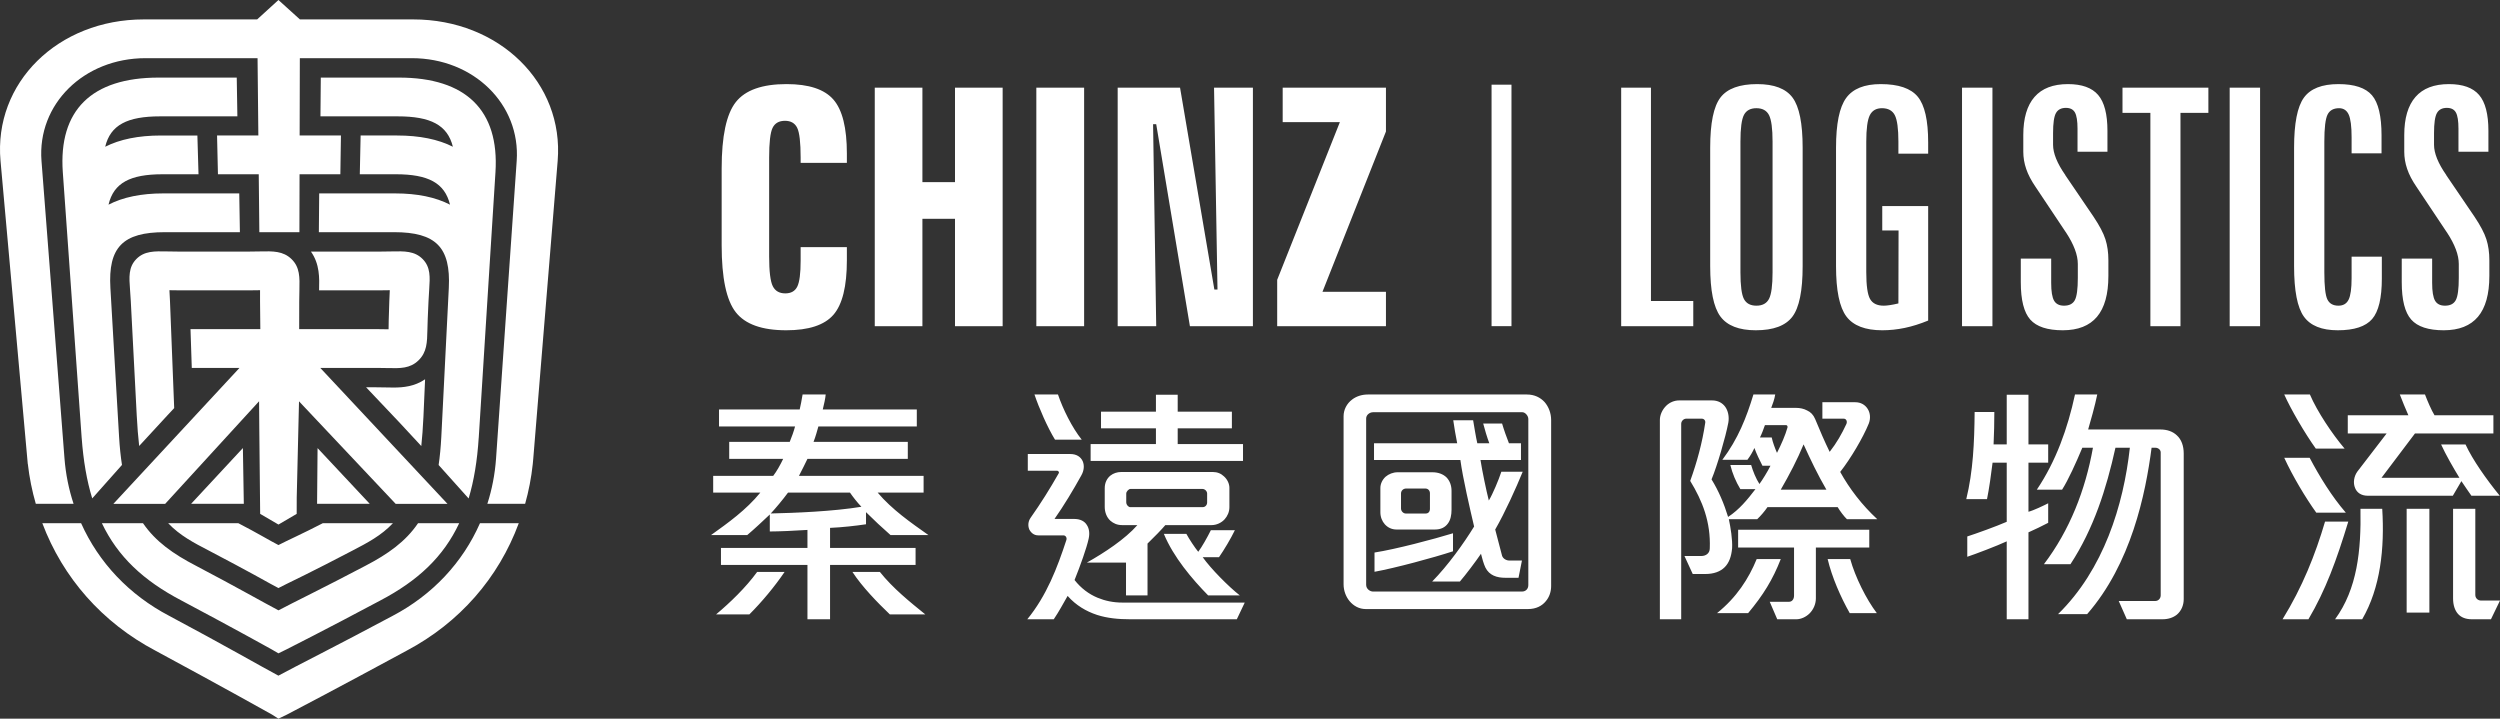 <svg xmlns="http://www.w3.org/2000/svg" xmlns:xlink="http://www.w3.org/1999/xlink" width="327" height="94" viewBox="0 0 327 94" fill="none">
<rect x="0" y="0" width="327" height="94" fill="#333333" stroke="none"/>
<path d="M102.879 11C105.79 11 107.833 11.673 109.009 13.022C110.183 14.368 110.771 16.727 110.771 20.097L110.771 21.303L104.724 21.303L104.724 20.626C104.724 18.637 104.573 17.336 104.274 16.723C103.973 16.108 103.44 15.802 102.675 15.802C101.896 15.802 101.356 16.108 101.055 16.723C100.754 17.336 100.604 18.637 100.604 20.626L100.604 33.531C100.604 35.493 100.762 36.79 101.075 37.424C101.389 38.058 101.937 38.375 102.716 38.375C103.466 38.375 103.99 38.08 104.284 37.488C104.578 36.895 104.724 35.761 104.724 34.082L104.724 32.325L110.771 32.325L110.771 34.04C110.771 37.452 110.183 39.832 109.009 41.178C107.833 42.526 105.777 43.2 102.838 43.2C99.668 43.2 97.469 42.413 96.239 40.841C95.008 39.269 94.393 36.352 94.393 32.093L94.393 22.043C94.393 17.812 95.011 14.915 96.248 13.349C97.485 11.783 99.696 11 102.879 11ZM229.842 11.001C232.055 11.001 233.601 11.592 234.474 12.777C235.348 13.962 235.786 16.14 235.786 19.314L235.786 34.822C235.786 38.037 235.339 40.239 234.444 41.422C233.549 42.607 231.954 43.199 229.658 43.199C227.457 43.199 225.913 42.596 225.024 41.391C224.136 40.186 223.693 37.994 223.693 34.822L223.693 19.314C223.693 16.112 224.14 13.927 225.035 12.755C225.932 11.585 227.533 11.001 229.842 11.001ZM245.994 11.001C248.317 11.001 249.933 11.55 250.842 12.649C251.751 13.751 252.204 15.738 252.204 18.616L252.204 20.096L248.311 20.096L248.311 18.531C248.311 16.825 248.152 15.668 247.839 15.061C247.524 14.456 246.965 14.153 246.16 14.153C245.407 14.153 244.878 14.46 244.57 15.072C244.263 15.687 244.108 16.84 244.108 18.531L244.108 35.606C244.108 37.354 244.273 38.519 244.603 39.105C244.932 39.692 245.531 39.983 246.394 39.983C246.615 39.983 246.885 39.96 247.209 39.909C247.532 39.86 247.899 39.786 248.311 39.688L248.332 30.146L246.199 30.146L246.199 26.951L252.204 26.951L252.204 41.929C251.139 42.368 250.115 42.688 249.131 42.893C248.146 43.098 247.17 43.2 246.199 43.2C243.972 43.2 242.408 42.596 241.505 41.391C240.603 40.186 240.153 37.994 240.153 34.822L240.153 19.314C240.153 16.197 240.594 14.032 241.474 12.82C242.356 11.606 243.863 11.001 245.994 11.001ZM270.488 11.001C272.306 11.001 273.621 11.472 274.434 12.418C275.248 13.362 275.654 14.927 275.654 17.114L275.654 19.844L271.74 19.844L271.74 16.84C271.74 15.823 271.627 15.115 271.402 14.713C271.175 14.311 270.782 14.11 270.223 14.11C269.607 14.11 269.173 14.336 268.92 14.787C268.667 15.238 268.541 16.112 268.541 17.41L268.541 18.933C268.541 20.048 269.075 21.367 270.14 22.89L270.14 22.911L273.85 28.368C274.615 29.513 275.128 30.489 275.388 31.299C275.648 32.111 275.777 33.022 275.777 34.039L275.777 36.09C275.777 38.475 275.28 40.255 274.291 41.432C273.301 42.61 271.807 43.2 269.813 43.2C267.804 43.2 266.385 42.733 265.559 41.802C264.732 40.872 264.32 39.242 264.32 36.916L264.32 33.827L268.295 33.827L268.295 37.001C268.295 38.115 268.421 38.89 268.675 39.329C268.926 39.764 269.361 39.983 269.975 39.983C270.66 39.983 271.132 39.74 271.392 39.253C271.649 38.767 271.779 37.798 271.779 36.345L271.779 34.524C271.779 33.354 271.268 31.986 270.243 30.421C270.202 30.366 270.167 30.314 270.14 30.274L266.245 24.435C265.684 23.616 265.278 22.837 265.027 22.096C264.773 21.357 264.647 20.605 264.647 19.844L264.647 17.663C264.647 15.463 265.136 13.802 266.113 12.681C267.09 11.559 268.547 11.001 270.488 11.001ZM310.254 12.46C309.419 11.488 307.958 11.001 305.868 11.001C303.708 11.001 302.202 11.592 301.348 12.777C300.492 13.961 300.066 16.141 300.066 19.315L300.066 34.823C300.066 38.024 300.492 40.22 301.348 41.411C302.202 42.604 303.681 43.2 305.785 43.2C307.931 43.2 309.427 42.708 310.275 41.73C311.122 40.749 311.544 38.983 311.544 36.428L311.544 33.573L307.589 33.573L307.589 36.388C307.589 37.729 307.459 38.662 307.2 39.19C306.94 39.72 306.497 39.983 305.868 39.983C305.171 39.983 304.689 39.713 304.423 39.169C304.155 38.626 304.023 37.439 304.023 35.606L304.023 18.531C304.023 16.728 304.164 15.545 304.444 14.987C304.722 14.432 305.225 14.153 305.95 14.153C306.536 14.153 306.956 14.432 307.21 14.987C307.463 15.545 307.589 16.529 307.589 17.94L307.589 20.054L311.505 20.054L311.505 17.706C311.505 15.183 311.087 13.432 310.254 12.46ZM324.264 12.418C323.451 11.472 322.136 11.001 320.318 11.001C318.377 11.001 316.92 11.559 315.943 12.681C314.966 13.802 314.477 15.463 314.477 17.663L314.477 19.844C314.477 20.605 314.603 21.357 314.857 22.096C315.108 22.837 315.514 23.616 316.075 24.435L319.97 30.274C319.997 30.314 320.032 30.366 320.073 30.421C321.098 31.986 321.609 33.354 321.609 34.524L321.609 36.345C321.609 37.798 321.479 38.767 321.219 39.253C320.96 39.74 320.489 39.983 319.805 39.983C319.191 39.983 318.756 39.764 318.505 39.329C318.251 38.89 318.125 38.115 318.125 37.001L318.125 33.827L314.148 33.827L314.148 36.916C314.148 39.242 314.561 40.872 315.389 41.802C316.215 42.733 317.632 43.2 319.643 43.2C321.637 43.2 323.13 42.61 324.121 41.432C325.11 40.255 325.607 38.475 325.607 36.09L325.607 34.039C325.607 33.022 325.477 32.111 325.218 31.299C324.958 30.489 324.445 29.513 323.68 28.368L319.97 22.911L319.97 22.89C318.905 21.367 318.371 20.048 318.371 18.933L318.371 17.41C318.371 16.112 318.497 15.238 318.75 14.787C319.003 14.336 319.437 14.11 320.052 14.11C320.611 14.11 321.005 14.311 321.23 14.713C321.457 15.115 321.567 15.823 321.567 16.84L321.567 19.844L325.484 19.844L325.484 17.114C325.484 14.927 325.077 13.362 324.264 12.418ZM120.651 42.67L114.419 42.67L114.419 11.466L120.651 11.466L120.651 23.82L124.914 23.82L124.914 11.466L131.146 11.466L131.146 42.67L124.914 42.67L124.914 28.623L120.651 28.623L120.651 42.67ZM151.233 42.67L146.192 42.67L146.192 11.466L154.35 11.466L158.838 37.869L159.248 37.869L158.797 11.466L163.88 11.466L163.88 42.67L155.64 42.67L151.233 16.247L150.823 16.247L151.233 42.67ZM175.256 15.972L167.775 15.972L167.775 11.466L181.282 11.466L181.282 17.2L172.981 38.165L181.282 38.165L181.282 42.67L167.056 42.67L167.056 36.599L175.256 15.972ZM221.48 42.67L212.05 42.67L212.05 11.466L215.945 11.466L215.945 39.371L221.48 39.371L221.48 42.67ZM281.27 14.766L277.622 14.766L277.622 11.466L288.856 11.466L288.856 14.766L285.206 14.766L285.206 42.67L281.27 42.67L281.27 14.766ZM141.803 42.67L141.803 11.467L135.552 11.467L135.552 42.67L141.803 42.67ZM260.611 42.67L260.611 11.467L256.632 11.467L256.632 42.67L260.611 42.67ZM295.618 42.67L295.618 11.467L291.642 11.467L291.642 42.67L295.618 42.67ZM229.74 14.153Q230.927 14.153 231.39 15.061C231.697 15.668 231.851 16.826 231.851 18.531L231.851 35.605C231.851 37.326 231.697 38.485 231.39 39.086C231.082 39.683 230.532 39.983 229.74 39.983C228.961 39.983 228.417 39.694 228.11 39.115C227.803 38.539 227.649 37.367 227.649 35.605L227.649 18.531C227.649 16.783 227.803 15.614 228.11 15.029C228.417 14.444 228.961 14.153 229.74 14.153Z" fill-rule="evenodd"  fill="#FFFFFF" >
</path>
<path d="M197.701 42.661L197.701 11.076L195.096 11.076L195.096 42.661L197.701 42.661Z"   fill="#FFFFFF" >
</path>
<path d="M114.799 64.434C116.675 66.656 119.155 68.372 121.442 69.989L116.484 69.989C115.405 69.046 114.291 68.004 113.274 66.991L113.274 68.575C111.94 68.776 110.13 68.979 108.571 69.046L108.571 71.674L119.757 71.674L119.757 73.897L108.571 73.897L108.571 81L105.615 81L105.615 73.897L94.302 73.897L94.302 71.674L105.615 71.674L105.615 69.314C104.122 69.417 101.834 69.517 100.69 69.517L100.69 67.295C99.768 68.171 98.656 69.213 97.734 69.989L93 69.989C95.255 68.372 97.575 66.723 99.451 64.434L93.284 64.434L93.284 62.243L101.136 62.243C101.58 61.672 102.089 60.762 102.438 60.021L95.381 60.021L95.381 57.798L103.296 57.798C103.551 57.192 103.836 56.384 103.995 55.778L94.047 55.778L94.047 53.556L104.599 53.556C104.693 53.151 104.885 52.243 104.979 51.6L107.999 51.6C107.967 52.071 107.776 52.914 107.618 53.556L119.918 53.556L119.918 55.778L107.045 55.778C106.918 56.25 106.664 57.159 106.41 57.798L118.741 57.798L118.741 60.021L105.615 60.021C105.33 60.592 104.885 61.535 104.503 62.243L120.807 62.243L120.807 64.434L114.799 64.434ZM138.384 51.6C139.03 53.513 140.228 55.931 141.49 57.508L137.995 57.508C137.022 55.931 135.892 53.346 135.309 51.6L138.384 51.6ZM202.889 54.937L202.889 76.654C202.889 77.375 202.665 78.092 202.183 78.648C201.702 79.238 200.933 79.664 199.874 79.664L178.629 79.664C177.795 79.664 177.056 79.271 176.512 78.615C176.03 78.027 175.74 77.242 175.74 76.424L175.74 54.446C175.74 53.596 176.158 52.778 176.864 52.255C177.377 51.862 178.085 51.6 178.919 51.6L199.713 51.6C200.708 51.6 201.478 51.992 202.024 52.581C202.568 53.203 202.889 54.053 202.889 54.937ZM240.698 61.728C241.91 63.914 243.518 66.031 245.552 67.915L241.583 67.915C241.221 67.58 240.665 66.84 240.368 66.335L231.184 66.335C230.822 66.873 230.266 67.513 229.839 67.915L226.134 67.915C226.362 68.992 226.625 70.573 226.559 71.718C226.462 72.794 226.166 73.601 225.609 74.172C225.017 74.779 224.131 75.08 223.05 75.08L221.409 75.08L220.328 72.727L222.525 72.727C223.115 72.727 223.64 72.389 223.64 71.718C223.77 68.285 222.688 65.528 221.08 62.903C221.966 60.448 222.656 57.925 223.05 55.269C223.082 54.999 222.884 54.762 222.591 54.762L220.556 54.762C220.228 54.762 219.901 55.066 219.901 55.437L219.901 81L217.111 81L217.111 54.932C217.111 54.257 217.44 53.553 217.965 53.049C218.39 52.645 218.983 52.374 219.638 52.374L223.936 52.374C224.723 52.374 225.281 52.711 225.641 53.183C226.035 53.72 226.199 54.494 226.068 55.269C225.707 57.186 224.59 60.986 223.87 62.702C224.82 64.248 225.509 65.898 226.035 67.614C227.479 66.673 228.559 65.361 229.611 63.981L227.641 63.981C227.052 63.006 226.593 61.927 226.328 60.819L229.05 60.819C229.281 61.626 229.676 62.602 230.135 63.307C230.529 62.769 231.216 61.66 231.578 60.919L230.529 60.919C230.135 60.144 229.774 59.407 229.477 58.598C229.249 59.103 228.921 59.673 228.559 60.144L225.281 60.144C227.348 57.387 228.429 54.628 229.347 51.6L232.199 51.6C232.102 52.208 231.874 52.845 231.675 53.35L234.924 53.35C235.417 53.35 235.941 53.453 236.367 53.687C236.826 53.888 237.187 54.257 237.415 54.795C238.04 56.312 238.663 57.758 239.32 59.103C240.238 57.925 240.893 56.782 241.517 55.437C241.648 55.099 241.483 54.762 241.157 54.762L238.367 54.762L238.367 52.611L242.665 52.611C243.387 52.611 243.943 52.945 244.273 53.453C244.634 53.991 244.698 54.728 244.436 55.403C243.68 57.253 242.075 59.977 240.698 61.728ZM285.63 59.303L285.63 78.375C285.63 79.15 285.331 79.89 284.737 80.395C284.274 80.766 283.644 81 282.852 81L278.188 81L277.13 78.612L281.894 78.612C282.32 78.612 282.619 78.275 282.619 77.87L282.619 59.169C282.619 58.832 282.288 58.564 281.926 58.564L281.428 58.564C280.636 64.652 278.749 73.734 272.998 80.328L269.193 80.328C275.145 74.508 277.757 66.098 278.585 58.564L276.701 58.564C275.509 63.947 273.855 69.159 270.814 73.801L267.342 73.801C270.713 69.36 272.765 64.114 273.756 58.564L272.368 58.564C271.541 60.548 270.516 62.802 269.722 64.047L266.417 64.047C268.928 60.314 270.45 56.04 271.409 51.6L274.32 51.6C274.055 52.945 273.392 55.299 273.13 56.175L282.553 56.175C283.48 56.175 284.208 56.444 284.737 56.949C285.331 57.485 285.63 58.327 285.63 59.303ZM302.136 51.6C303.094 53.846 305.076 56.798 306.673 58.674L302.904 58.674C301.464 56.664 299.611 53.48 298.78 51.6L302.136 51.6ZM322.493 58.138C323.418 60.148 325.242 62.729 326.969 64.843L323.26 64.843C322.94 64.407 322.271 63.402 321.951 62.933L320.83 64.843L309.708 64.843C308.814 64.843 308.272 64.407 308.049 63.838C307.761 63.166 307.888 62.327 308.335 61.692L312.171 56.697L307.089 56.697L307.089 54.316L315.015 54.316C314.695 53.613 314.153 52.272 313.896 51.6L317.189 51.6C317.477 52.372 318.052 53.714 318.435 54.316L326.137 54.316L326.137 56.697L315.878 56.697L311.501 62.496L321.693 62.496C320.929 61.255 319.872 59.412 319.297 58.138L322.493 58.138ZM267.903 65.83L267.903 68.385C267.21 68.756 266.084 69.293 265.323 69.63L265.323 81L262.48 81L262.48 70.808C261.256 71.38 258.348 72.489 257.32 72.825L257.32 70.168C258.478 69.797 261.092 68.855 262.48 68.251L262.48 60.514L260.629 60.514C260.461 61.927 260.166 64.014 259.9 65.289L257.188 65.289C258.081 61.623 258.245 57.923 258.282 53.886L260.859 53.886C260.859 55.266 260.826 56.748 260.76 58.127L262.48 58.127L262.48 51.633L265.323 51.633L265.323 58.127L267.903 58.127L267.903 60.514L265.323 60.514L265.323 66.938C265.986 66.771 267.308 66.131 267.903 65.83ZM162.586 60.293L162.586 58.08L154.043 58.08L154.043 56.03L161.131 56.03L161.131 53.849L154.043 53.849L154.043 51.634L151.196 51.634L151.196 53.849L144.012 53.849L144.012 56.03L151.196 56.03L151.196 58.08L142.654 58.08L142.654 60.293L162.586 60.293ZM199.135 53.92L179.591 53.92C179.175 53.92 178.693 54.249 178.693 54.739L178.693 76.492C178.693 77.046 179.206 77.375 179.591 77.375L199.071 77.375C199.551 77.375 199.905 77.046 199.905 76.524L199.905 54.804C199.905 54.378 199.487 53.92 199.135 53.92ZM199.168 61.707L196.375 61.707C196.023 62.784 195.251 64.618 194.738 65.469C194.419 64.225 193.871 61.608 193.648 60.17L198.943 60.17L198.943 57.979L197.37 57.979C197.114 57.356 196.665 56.08 196.472 55.395L194.001 55.395C194.161 56.048 194.548 57.324 194.802 57.979L193.232 57.979C193.037 57.16 192.814 55.687 192.685 54.969L190.084 54.969C190.184 55.719 190.438 57.194 190.6 57.979L179.721 57.979L179.721 60.17L191.018 60.17C191.336 62.525 192.268 66.547 192.814 68.869C191.467 71.06 189.412 73.94 187.326 76.066L190.953 76.066C191.69 75.216 193.07 73.385 193.712 72.433C193.84 72.959 194.066 73.775 194.289 74.232C194.548 74.758 194.933 75.082 195.349 75.281C195.831 75.508 196.375 75.573 196.857 75.573L198.622 75.573L199.071 73.317L197.401 73.317C197.049 73.317 196.6 73.089 196.472 72.695C196.249 71.879 195.798 70.145 195.572 69.261C196.857 67.037 198.299 63.833 199.168 61.707ZM230.854 55.604C230.692 56.075 230.429 56.782 230.201 57.22L231.74 57.22C231.874 57.858 232.167 58.632 232.43 59.237C233.02 58.06 233.512 56.949 233.807 55.908C233.841 55.739 233.743 55.604 233.613 55.604L230.854 55.604ZM232.923 64.048L238.894 64.048C237.777 62.131 236.826 60.144 235.908 58.127C235.087 60.111 234.072 62.064 232.923 64.048ZM146.829 78.818L162.812 78.818L161.776 81L147.799 81C146.311 81 144.853 80.868 143.495 80.431C142.072 79.961 140.745 79.188 139.645 77.946C139.063 78.955 138.513 79.994 137.832 81L134.37 81C136.895 77.912 138.285 74.288 139.483 70.629C139.58 70.329 139.387 70.026 139.094 70.026L135.796 70.026C135.244 70.026 134.855 69.69 134.63 69.253C134.436 68.784 134.468 68.214 134.79 67.745C136.183 65.765 137.315 63.953 138.481 61.904C138.577 61.737 138.416 61.568 138.253 61.568L134.436 61.568L134.436 59.386L140 59.386C140.809 59.386 141.36 59.756 141.619 60.328C141.845 60.865 141.812 61.535 141.424 62.207C140.421 64.02 139.159 66.132 137.929 67.878L140.517 67.878C141.295 67.878 141.877 68.181 142.168 68.684C142.46 69.121 142.557 69.757 142.396 70.463C142.136 71.673 141.295 74.021 140.551 75.867C141.391 76.94 142.428 77.713 143.559 78.182C144.532 78.585 145.598 78.818 146.829 78.818ZM302.104 59.883C303.415 62.361 304.979 64.91 306.834 67.055L302.968 67.055C301.594 65.143 299.9 62.327 298.78 59.883L302.104 59.883ZM160.806 66.336L160.806 63.816C160.806 63.28 160.547 62.711 160.094 62.308C159.706 61.938 159.22 61.737 158.638 61.737L146.667 61.737C146.115 61.737 145.631 61.904 145.243 62.207C144.79 62.574 144.499 63.146 144.499 63.851L144.499 66.301C144.499 67.004 144.757 67.678 145.243 68.115C145.631 68.448 146.115 68.684 146.764 68.684L148.769 68.684C147.153 70.53 144.433 72.309 142.168 73.584L147.282 73.584L147.282 77.879L150.096 77.879L150.096 71.099C150.968 70.259 151.974 69.22 152.427 68.684L158.478 68.684C159.124 68.684 159.77 68.381 160.192 67.911C160.547 67.508 160.806 66.972 160.806 66.336ZM189.861 66.677L189.861 64.194C189.861 63.506 189.635 62.884 189.186 62.426C188.769 62.034 188.16 61.772 187.357 61.772L182.803 61.772C182.223 61.772 181.646 62.002 181.228 62.361C180.812 62.752 180.553 63.277 180.553 63.833L180.553 67.005C180.553 67.625 180.779 68.184 181.133 68.576C181.518 69.001 182.031 69.261 182.672 69.261L187.68 69.261C188.481 69.261 189.027 68.969 189.381 68.476C189.733 68.017 189.861 67.365 189.861 66.677ZM183.924 63.898L186.428 63.898C186.782 63.898 187.036 64.16 187.036 64.518L187.036 66.547C187.036 66.973 186.782 67.167 186.492 67.167L183.86 67.167C183.57 67.167 183.252 66.874 183.252 66.514L183.252 64.55C183.252 64.16 183.57 63.898 183.924 63.898ZM147.863 63.953L157.28 63.953C157.604 63.953 157.893 64.253 157.893 64.556L157.893 65.729C157.893 66.032 157.668 66.335 157.311 66.335L147.83 66.335C147.605 66.335 147.313 66.032 147.313 65.695L147.313 64.556C147.313 64.286 147.638 63.953 147.863 63.953ZM100.816 67.161C101.421 66.52 102.405 65.342 103.072 64.434L111.177 64.434C111.622 65.072 112.097 65.677 112.67 66.286C109.015 66.89 103.995 67.094 100.816 67.161ZM308.75 66.553L311.596 66.553C311.916 71.714 311.371 76.875 308.975 81L305.429 81C308.335 77.01 308.846 72.017 308.75 66.553ZM317.762 80.129L317.762 66.553L314.79 66.553L314.79 80.129L317.762 80.129ZM324.507 78.551L327 78.551L325.817 81L323.323 81C322.524 81 321.918 80.764 321.502 80.295C321.087 79.826 320.862 79.121 320.862 78.285L320.862 66.553L323.771 66.553L323.771 77.813C323.771 78.285 324.154 78.551 324.507 78.551ZM307.155 68.227L304.115 68.227C302.84 72.553 301.146 76.808 298.558 81L301.943 81C304.182 77.21 305.62 73.287 307.155 68.227ZM244.501 71.617L244.501 69.293L227.348 69.293L227.348 71.617L234.661 71.617L234.661 77.906C234.661 78.38 234.397 78.713 234.006 78.713L231.48 78.713L232.464 81L234.958 81C235.579 81 236.204 80.701 236.663 80.263C237.187 79.758 237.516 79.017 237.516 78.276L237.516 71.617L244.501 71.617ZM162.166 77.879C160.71 76.739 158.379 74.391 157.311 72.878L159.448 72.878C160.126 71.906 161 70.43 161.52 69.354L158.379 69.354C157.893 70.329 157.215 71.536 156.731 72.175C156.31 71.672 155.533 70.497 155.176 69.827L152.231 69.827C153.493 72.878 155.922 75.733 158.024 77.879L162.166 77.879ZM190.053 72.109L190.053 69.751C187.485 70.537 182.544 71.845 179.786 72.271L179.786 74.79C182.48 74.3 187.454 72.959 190.053 72.109ZM229.774 73.13L232.923 73.13C231.874 75.822 230.626 77.839 228.657 80.195L224.59 80.195C227.149 78.143 228.725 75.688 229.774 73.13ZM245.487 80.195C244.107 78.38 242.665 75.484 242.01 73.13L239.057 73.13C239.613 75.484 240.762 78.109 241.944 80.195L245.487 80.195ZM99.037 74.805L102.628 74.805C101.324 76.725 99.672 78.711 98.02 80.362L93.666 80.362C95.509 78.811 97.544 76.859 99.037 74.805ZM115.085 74.805C116.77 76.926 119.027 78.744 121.028 80.362L116.39 80.362C114.769 78.811 112.767 76.759 111.495 74.805L115.085 74.805Z" fill-rule="evenodd"  fill="#FFFFFF" >
</path>
<path d="M54.048 2.539C65.303 2.539 73.78 10.841 72.943 21.044L69.756 59.928L69.748 60.016L69.686 60.692C69.495 62.482 69.159 64.221 68.687 65.901L63.745 65.901C64.348 64.024 64.735 62.05 64.882 59.997L67.584 21.044C68.099 13.636 61.944 7.609 53.866 7.609L39.218 7.609L39.193 17.723L44.595 17.723L44.518 22.793L39.181 22.793L39.176 25.298L39.169 27.911L39.164 30.368L33.922 30.368L33.897 27.911L33.87 25.298L33.843 22.793L28.507 22.793L28.391 17.723L33.793 17.723L33.688 7.609L19.039 7.609C10.961 7.609 4.856 13.636 5.427 21.044L8.432 59.926C8.592 62.004 8.999 64.003 9.624 65.901L4.683 65.901C4.197 64.221 3.846 62.482 3.642 60.692L3.633 60.692L0.068 21.044C-0.848 10.841 7.562 2.539 18.817 2.539L33.636 2.539L36.42 0L39.229 2.539L54.048 2.539ZM30.966 10.149L31.049 15.219L20.948 15.219C16.643 15.219 14.444 16.349 13.76 19.195C15.676 18.221 18.113 17.724 21.048 17.724L25.818 17.724L25.966 22.794L21.253 22.794C17.023 22.794 14.864 23.924 14.195 26.77C16.075 25.796 18.469 25.297 21.353 25.297L31.294 25.297L31.378 30.369L21.555 30.369C16.059 30.369 14.13 32.346 14.44 37.665L14.936 46.202L15.316 52.711L15.576 57.142C15.654 58.477 15.781 59.695 15.955 60.815L12.064 65.191C11.349 62.869 10.9 60.244 10.682 57.249L10.68 57.249L10.358 52.711L9.896 46.202L9.291 37.665L8.754 30.09L8.215 22.515C7.642 14.425 11.974 10.149 20.745 10.149L30.966 10.149ZM51.53 30.368L41.707 30.368L41.751 25.298L51.694 25.298C54.576 25.298 56.974 25.795 58.862 26.77C58.17 23.924 56.003 22.793 51.773 22.793L47.062 22.793L47.17 17.723L51.937 17.723C54.873 17.723 57.314 18.221 59.236 19.194C58.531 16.349 56.324 15.219 52.018 15.219L41.916 15.219L41.96 10.149L52.181 10.149C60.952 10.149 65.317 14.425 64.808 22.515L64.33 30.089L63.853 37.665L63.315 46.201L62.906 52.712L62.62 57.249L62.617 57.249C62.424 60.248 61.996 62.874 61.296 65.199L57.372 60.823C57.538 59.702 57.655 58.482 57.723 57.145L57.947 52.712L58.274 46.201L58.704 37.665C58.972 32.345 57.028 30.368 51.53 30.368ZM34.003 32.887C35.694 32.85 37.031 32.821 38.133 33.89C39.232 34.962 39.202 36.276 39.163 37.942L39.163 37.942C39.155 38.349 39.142 38.826 39.14 39.382L39.132 43.052L49.401 43.052C49.943 43.052 50.415 43.061 50.826 43.071C50.83 42.706 50.834 42.291 50.846 41.824L50.851 41.683C50.851 41.671 50.851 41.66 50.852 41.648L50.875 40.927L50.923 39.382C50.94 38.841 50.964 38.369 50.985 37.959C50.569 37.969 50.091 37.978 49.542 37.978L41.736 37.978C41.782 36.351 41.829 34.543 40.671 32.908L49.684 32.908C50.28 32.908 50.787 32.896 51.218 32.887C52.903 32.85 54.235 32.821 55.287 33.888C56.332 34.953 56.246 36.243 56.138 37.876L56.137 37.889C56.109 38.308 56.076 38.801 56.05 39.382L55.948 41.679C55.924 42.244 55.915 42.73 55.904 43.141C55.871 44.779 55.842 46.073 54.735 47.141C53.635 48.209 52.358 48.18 50.737 48.143C50.322 48.134 49.833 48.122 49.259 48.122L41.892 48.122L58.53 65.902L51.753 65.902L39.111 52.493L38.812 65.088L38.806 67.214L36.424 68.612L34.03 67.214L34.014 65.725L33.916 56.068L33.888 52.484L21.606 65.902L14.831 65.902L31.326 48.122L25.085 48.122L24.918 43.052L34.051 43.052L34.014 39.382C34.009 38.886 34.012 38.451 34.015 38.067C34.015 38.03 34.015 37.995 34.015 37.959C33.592 37.969 33.103 37.978 32.54 37.978L23.603 37.978C23.054 37.978 22.577 37.969 22.161 37.959C22.185 38.369 22.213 38.841 22.234 39.382L22.785 53.379L21.868 54.359L18.203 58.334C18.066 57.14 17.962 55.825 17.886 54.359L17.107 39.382C17.076 38.801 17.04 38.308 17.008 37.889L17.008 37.887C16.886 36.249 16.789 34.956 17.827 33.888C18.87 32.821 20.2 32.85 21.887 32.887C22.319 32.896 22.826 32.908 23.422 32.908L32.47 32.908C33.066 32.908 33.571 32.896 34.003 32.887ZM47.886 50.658L49.188 50.658C49.726 50.658 50.185 50.668 50.6 50.678C50.904 50.684 51.198 50.691 51.481 50.691C52.772 50.691 54.232 50.544 55.602 49.61L55.383 54.582L55.382 54.582C55.316 55.961 55.226 57.208 55.105 58.342L52.176 55.185L52.175 55.185L47.886 50.658ZM24.995 65.901L31.891 65.901L31.77 58.606L24.995 65.901ZM41.474 65.901L48.365 65.901L41.538 58.612L41.474 65.901ZM22.144 80.559C29.351 84.4 34.311 87.255 36.415 88.376C38.483 87.247 44.179 84.396 51.339 80.563C56.579 77.81 60.517 73.581 62.78 68.436L67.855 68.436C65.215 75.583 60.113 81.446 53.179 85.115C43.968 90.109 37.587 93.437 37.527 93.47L36.419 94L35.577 93.465C35.515 93.432 29.605 90.11 20.342 85.111C13.38 81.444 8.231 75.582 5.536 68.436L10.609 68.436C12.913 73.579 16.886 77.808 22.144 80.559ZM23.758 78.56C18.743 75.942 15.402 72.793 13.328 68.437L18.706 68.437C20.359 70.845 22.663 72.462 25.643 74.007C30.959 76.798 34.644 78.903 36.425 79.833C38.173 78.898 42.508 76.795 47.789 74.009C50.756 72.464 53.046 70.845 54.68 68.437L60.061 68.437C58.022 72.794 54.705 75.944 49.71 78.562C42.583 82.367 37.546 84.901 37.499 84.927L36.419 85.457L35.51 84.927C35.462 84.901 30.927 82.369 23.758 78.56ZM36.42 76.918L35.421 76.382C35.386 76.365 32.314 74.63 27.304 72.01C25.38 71.012 23.527 70.052 22 68.437L31.177 68.437C33.678 69.728 35.311 70.727 36.42 71.293C37.509 70.724 39.744 69.726 42.219 68.437L51.393 68.437C49.877 70.053 48.031 71.014 46.113 72.012C41.135 74.626 37.501 76.37 37.468 76.387L36.42 76.918Z" fill-rule="evenodd"  fill="#FFFFFF" >
</path>
</svg>
